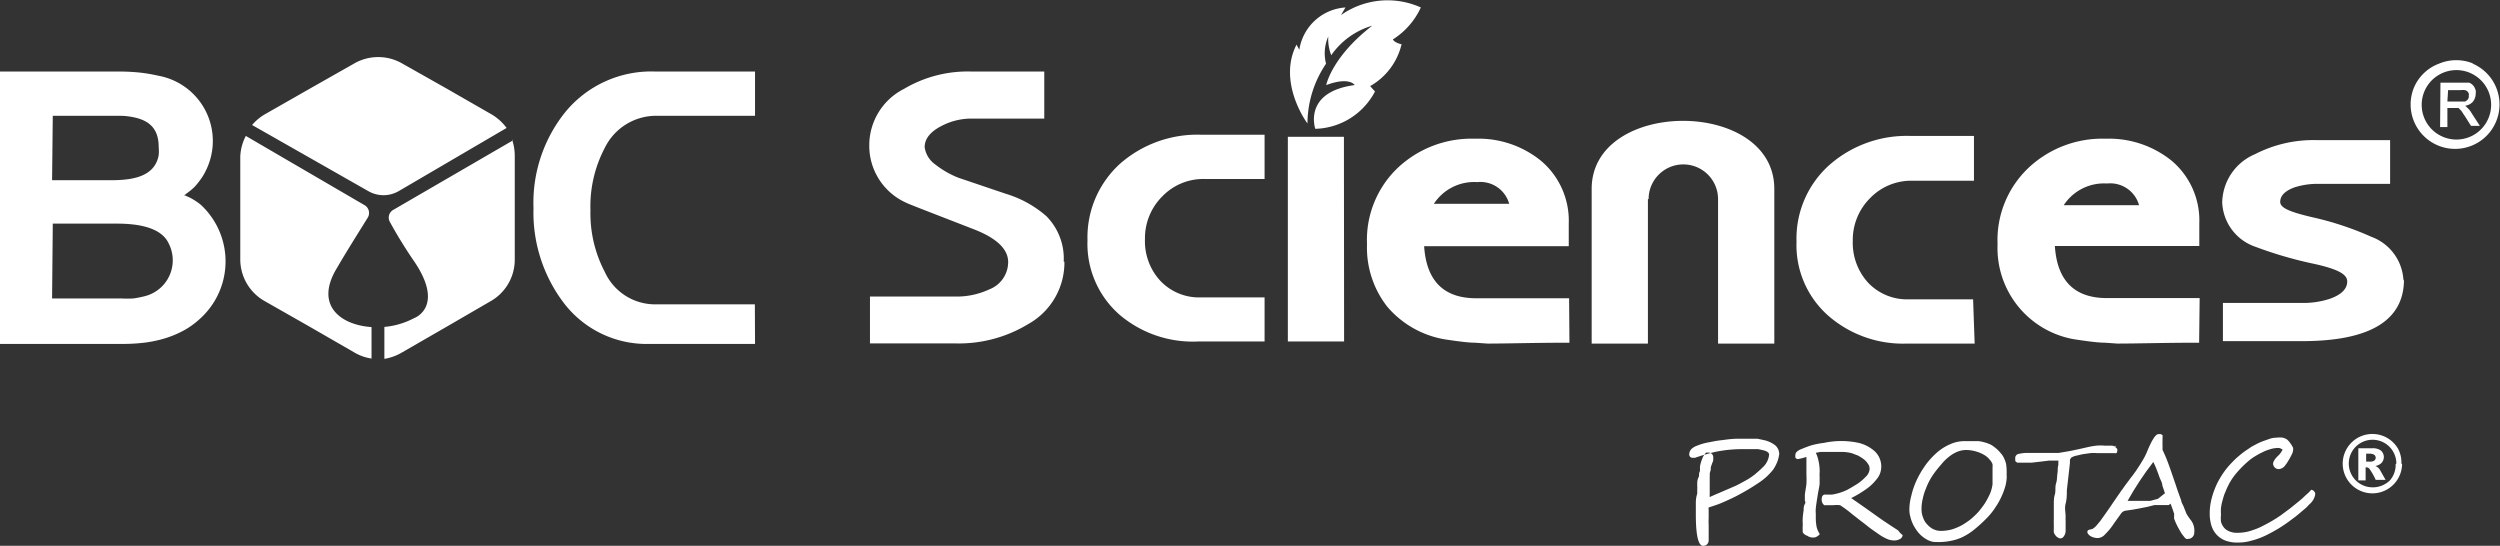 <svg id="1" data-name="1" xmlns="http://www.w3.org/2000/svg" viewBox="0 0 144 31.44"><rect x="0" y="0" width="144" height="31.44" fill="#333333" stroke="none"/><defs><style>.cls-1{fill:#fff;fill-rule:evenodd;}</style></defs><title>logo-w</title><path class="cls-1" d="M128.83,22.07c-2,0-3.53.05-4.71.05l-.71-.05c-.39,0-1-.08-1.79-.2a5.33,5.33,0,0,1-4.4-5.47A5.73,5.73,0,0,1,119,12a6.2,6.2,0,0,1,4.44-1.68,5.75,5.75,0,0,1,3.81,1.27,4.5,4.5,0,0,1,1.59,3.61v1.3h-8.32c.13,2,1.13,3,3,3h5.34Zm-12.93.05H112a6.54,6.54,0,0,1-4.49-1.57,5.41,5.41,0,0,1-1.87-4.3,5.67,5.67,0,0,1,1.92-4.44,6.74,6.74,0,0,1,4.64-1.65h3.66v2.58h-3.53a3.29,3.29,0,0,0-2.45,1,3.4,3.4,0,0,0-1,2.47,3.4,3.4,0,0,0,.89,2.41,3.09,3.09,0,0,0,2.37.95h3.67ZM97.08,13.8v8.32H93.84V13.21c0-5.22,10.52-5.23,10.52,0v8.91h-3.24V13.8a2,2,0,1,0-4,0m-4.56,8.27c-2,0-3.54.05-4.72.05l-.71-.05c-.39,0-1-.08-1.79-.2A5.58,5.58,0,0,1,82.07,20,5.51,5.51,0,0,1,80.9,16.4,5.73,5.73,0,0,1,82.67,12a6.2,6.2,0,0,1,4.44-1.68,5.71,5.71,0,0,1,3.81,1.27,4.51,4.51,0,0,1,1.6,3.61v1.31H84.19c.13,2,1.13,3,3,3h5.35Zm-3.47-8a1.72,1.72,0,0,0-1.84-1.25,2.77,2.77,0,0,0-2.5,1.25Zm51.54,4.35q0,3.55-5.85,3.56h-4.58V19.78h4.6a4.89,4.89,0,0,0,1.56-.24c.65-.23,1-.56,1-1s-.62-.72-1.85-1a23.28,23.28,0,0,1-3.45-1A2.82,2.82,0,0,1,130.16,14a3.08,3.08,0,0,1,1.89-2.79,7.34,7.34,0,0,1,3.49-.81h4.29v2.52h-4.22a4.33,4.33,0,0,0-1.28.2c-.55.2-.83.48-.83.84s.61.59,1.84.88a17.73,17.73,0,0,1,3.41,1.13,2.82,2.82,0,0,1,1.85,2.53m-15.23-4.35a1.72,1.72,0,0,0-1.84-1.25,2.77,2.77,0,0,0-2.5,1.25ZM45.64,19.86H39.85A3.18,3.18,0,0,1,37,18a7.25,7.25,0,0,1-.83-3.55A7.23,7.23,0,0,1,37,10.84,3.29,3.29,0,0,1,40,9h5.65V6.45H39.91a6.4,6.4,0,0,0-5.2,2.35,8.33,8.33,0,0,0-1.82,5.52,8.6,8.6,0,0,0,1.7,5.4,6,6,0,0,0,5,2.42h6.06ZM2.16,21.71V6.45H9a12.1,12.1,0,0,1,1.21.06,9.38,9.38,0,0,1,1.06.18A3.82,3.82,0,0,1,14,12.19a2.92,2.92,0,0,1-.29.48,3.83,3.83,0,0,1-.36.44,4,4,0,0,1-.45.37l-.14.11.07,0,.3.14a3.76,3.76,0,0,1,.59.39,4.44,4.44,0,0,1,.49,6,4.63,4.63,0,0,1-.69.71,4.48,4.48,0,0,1-.86.58,6.08,6.08,0,0,1-1,.41,7.21,7.21,0,0,1-1.12.24,10.32,10.32,0,0,1-1.24.08H2.16Zm3-9H8.54c1.17,0,2.53-.16,2.76-1.44a2.59,2.59,0,0,0,0-.48c0-1.27-.8-1.67-1.95-1.78C9.19,9,9,9,8.71,9H5.2Zm0,6.81H9.13a5.78,5.78,0,0,0,.72,0,6,6,0,0,0,.61-.12,2.13,2.13,0,0,0,1.41-3.06c-.47-1-2-1.13-3-1.13H5.2Zm58.27-2.12a3.47,3.47,0,0,0-1-2.62,6.32,6.32,0,0,0-2.34-1.29l-2.72-.92a5.26,5.26,0,0,1-1.33-.76,1.47,1.47,0,0,1-.62-1c0-.49.33-.9,1-1.24a3.72,3.72,0,0,1,1.65-.41h4.24V6.45H58.09a7.19,7.19,0,0,0-3.86,1,3.64,3.64,0,0,0-2,3.26A3.59,3.59,0,0,0,54.34,14c.12.07,1.4.56,3.82,1.5,1.38.52,2.07,1.16,2.07,1.93A1.69,1.69,0,0,1,59.14,19a4.45,4.45,0,0,1-2,.41H52.27v2.7h4.9A7.7,7.7,0,0,0,61.38,21a4.06,4.06,0,0,0,2.09-3.59M75,19.46H71.34A3.07,3.07,0,0,1,69,18.51a3.36,3.36,0,0,1-.89-2.41,3.4,3.4,0,0,1,1-2.46,3.28,3.28,0,0,1,2.45-1H75V10.09H71.35a6.75,6.75,0,0,0-4.64,1.64,5.72,5.72,0,0,0-1.91,4.44,5.42,5.42,0,0,0,1.86,4.3A6.51,6.51,0,0,0,71.16,22H75Zm4.57-9.25H76.34V22h3.24ZM25.35,6,27.9,7.44l2.56,1.47a2.89,2.89,0,0,1,.88.79l-6.2,3.63a1.75,1.75,0,0,1-1.78,0l-6.68-3.8a2.9,2.9,0,0,1,.76-.63L20,7.44,22.54,6a2.77,2.77,0,0,1,2.81,0m6.35,4.42-6.89,4a.51.51,0,0,0-.2.68A25.84,25.84,0,0,0,26,17.36c1.82,2.67,0,3.3,0,3.3a4.45,4.45,0,0,1-1.7.5V23a2.9,2.9,0,0,0,1-.36l2.55-1.47,2.55-1.48a2.75,2.75,0,0,0,1.41-2.43v-5.9a2.9,2.9,0,0,0-.16-1M23.56,23V21.17c-1.79-.12-3.29-1.26-2-3.39.58-1,1.36-2.23,1.78-2.91a.52.52,0,0,0-.16-.71h0l-6.86-4A2.82,2.82,0,0,0,16,11.34v5.9a2.76,2.76,0,0,0,1.4,2.43L20,21.15l2.55,1.47a2.71,2.71,0,0,0,1,.36m121-17a2.56,2.56,0,1,1-3.34,1.38A2.52,2.52,0,0,1,142.64,6a2.56,2.56,0,0,1,2,0M142.71,9.6v.05h.42V8.55h.5l.07,0,.07,0,.06.06.09.09a1,1,0,0,1,.1.15l.13.19.34.54H145l-.48-.74a1.27,1.27,0,0,0-.13-.19c-.05-.05-.09-.1-.15-.15a.22.22,0,0,0-.09-.07h0l.19-.06a.78.78,0,0,0,.24-.16.67.67,0,0,0,.13-.22.74.74,0,0,0,.05-.25.76.76,0,0,0,0-.21,1.54,1.54,0,0,0-.08-.19.62.62,0,0,0-.3-.25l-.22,0-.3,0h-1.13Zm.42-1.42H144l.14,0a.33.33,0,0,0,.1-.06.23.23,0,0,0,.07-.07.31.31,0,0,0,.05-.1.34.34,0,0,0,0-.1.32.32,0,0,0,0-.14.5.5,0,0,0-.08-.12.35.35,0,0,0-.15-.07.83.83,0,0,0-.22,0h-.74Zm1.26-1.67a2,2,0,1,0,.66.43,2.09,2.09,0,0,0-.66-.43M77.47,9.43A6.18,6.18,0,0,1,78.54,6a2.4,2.4,0,0,1,.13-1.57,2.5,2.5,0,0,0,.17,1.08,4.37,4.37,0,0,1,2.36-1.7c-2.34,1.81-2.65,3.42-2.65,3.42,1.35-.5,1.64,0,1.64,0-3,.4-2.27,2.52-2.27,2.52a4,4,0,0,0,3.44-2.15l-.28-.31a3.76,3.76,0,0,0,1.81-2.41c-.44-.1-.5-.28-.5-.28A4.28,4.28,0,0,0,84,2.76a4.66,4.66,0,0,0-4.6.44l.26-.44A2.88,2.88,0,0,0,77,5.2l-.16-.3c-1.12,2.19.62,4.53.62,4.53m27.17,19.12a1.46,1.46,0,0,1-.11.41,2.51,2.51,0,0,1-.11.23l-.1.17a3.53,3.53,0,0,1-.88.8,12.83,12.83,0,0,1-1.23.73c-.27.14-.54.26-.81.38s-.54.2-.81.29a.4.4,0,0,0,0,.15v.13c0,.07,0,.17,0,.29a4.54,4.54,0,0,0,0,.47q0,.27,0,.48c0,.14,0,.27,0,.37a.32.32,0,0,1-.09.23.33.33,0,0,1-.23.09c-.28,0-.42-.61-.42-1.82v-.11c0-.16,0-.31,0-.47s0-.36.08-.6l0-.22a2,2,0,0,0,0-.26c0-.17,0-.32.07-.45s0-.25.09-.37a.74.74,0,0,1,0-.12,1.24,1.24,0,0,1,0-.16,2.33,2.33,0,0,1,.08-.31,2.6,2.6,0,0,1,.1-.25,1.24,1.24,0,0,1,.17-.23l.13,0a.27.27,0,0,1,.28.32.5.5,0,0,1,0,.12c0,.06-.05.13-.07.21a1.72,1.72,0,0,0-.07.21c0,.06,0,.1,0,.12l-.06.22a1.7,1.7,0,0,1,0,.22c0,.08,0,.16,0,.25s0,.17,0,.25l0,.25c0,.07,0,.15,0,.21a1.21,1.21,0,0,0,0,.18l.29-.13.4-.17.81-.35c.23-.11.46-.24.69-.37a4.15,4.15,0,0,0,.43-.3c.14-.12.28-.24.41-.37a1.14,1.14,0,0,0,.39-.75c0-.11-.1-.19-.31-.25l-.32-.07-.31,0-.31,0h-.27a7.73,7.73,0,0,0-1.59.16,11.08,11.08,0,0,0-1.16.34l-.14,0a.21.21,0,0,1-.13-.05.2.2,0,0,1-.06-.14.46.46,0,0,1,.11-.3.83.83,0,0,1,.32-.2,3.31,3.31,0,0,1,.68-.2l.47-.09.48-.06a5.83,5.83,0,0,1,.72-.06h.4l.38,0,.37,0,.37.08a1.62,1.62,0,0,1,.64.29A.66.66,0,0,1,104.64,28.55Zm7.12,4.6a.26.26,0,0,1-.16.23.61.61,0,0,1-.32.08,1,1,0,0,1-.42-.09,2.59,2.59,0,0,1-.46-.26l-.33-.23c-.13-.09-.29-.21-.46-.35l-.25-.19-.5-.39a6.67,6.67,0,0,0-.7-.52,1.75,1.75,0,0,0-.4,0h-.18l-.33,0a.39.39,0,0,1-.15-.35c0-.14.05-.23.15-.26h.07l.1,0h.26a3.14,3.14,0,0,0,.9-.28l.28-.16.28-.17a2.86,2.86,0,0,0,.5-.42.68.68,0,0,0,.22-.44.5.5,0,0,0-.1-.31,1,1,0,0,0-.24-.26,3,3,0,0,0-.33-.21l-.34-.13a2.25,2.25,0,0,0-.58-.08h-.21l-.27,0-.28,0-.24,0-.24,0-.27.05a1.76,1.76,0,0,1,.15.44,2.87,2.87,0,0,1,.07.5,1.62,1.62,0,0,1,0,.22,1.41,1.41,0,0,0,0,.2c0,.07,0,.14,0,.21s0,.13,0,.21-.05.32-.09.53c-.06.38-.11.68-.13.89a1.71,1.71,0,0,0,0,.31c0,.11,0,.21,0,.3a2.5,2.5,0,0,0,.05.47,1.2,1.2,0,0,0,.18.4.43.43,0,0,1-.16.14.31.31,0,0,1-.19.06.55.55,0,0,1-.37-.1A.49.49,0,0,1,106,33a3.71,3.71,0,0,1,0-.47,2.69,2.69,0,0,1,0-.4,4,4,0,0,1,.05-.4c0-.12,0-.24.07-.37s0-.13,0-.21,0-.19,0-.3.07-.44.09-.64a5.25,5.25,0,0,0,0-.56c0-.15,0-.31,0-.48s0-.34,0-.52a4.05,4.05,0,0,1-.47.12.17.17,0,0,1-.16-.07.45.45,0,0,1,0-.2c0-.09.09-.19.28-.28l.27-.11.27-.1a4.59,4.59,0,0,1,.82-.17,4.74,4.74,0,0,1,2,0,2.14,2.14,0,0,1,.92.48,1.2,1.2,0,0,1,.38.92,1.11,1.11,0,0,1-.28.71,2.76,2.76,0,0,1-.64.59,6.63,6.63,0,0,1-.81.48l.69.48.41.29.35.25.37.26.45.3.43.28C111.58,33,111.67,33.1,111.76,33.15Zm6-3.41a2.51,2.51,0,0,1-.07.55,4,4,0,0,1-.22.61,3.88,3.88,0,0,1-.35.63,3.74,3.74,0,0,1-.46.59,8.63,8.63,0,0,1-.77.71,3.52,3.52,0,0,1-.69.44,2.85,2.85,0,0,1-.7.22,3.46,3.46,0,0,1-.79.06.9.9,0,0,1-.42-.08,1.39,1.39,0,0,1-.37-.22,1.68,1.68,0,0,1-.32-.33,2.55,2.55,0,0,1-.24-.39,2.1,2.1,0,0,1-.15-.42,1.52,1.52,0,0,1-.06-.42,3.09,3.09,0,0,1,.11-.8,4.57,4.57,0,0,1,.3-.88,5.51,5.51,0,0,1,.49-.85,4.4,4.4,0,0,1,.64-.72,2.92,2.92,0,0,1,.78-.51,2,2,0,0,1,.88-.19h.47l.31,0a1.7,1.7,0,0,1,.31.06,1.76,1.76,0,0,1,.3.1.89.89,0,0,1,.25.14,2,2,0,0,1,.42.39,1.14,1.14,0,0,1,.23.38,1.12,1.12,0,0,1,.1.4A3.77,3.77,0,0,1,117.74,29.74Zm-2.34-1.49a1.4,1.4,0,0,0-.53.11,2,2,0,0,0-.46.28,2.59,2.59,0,0,0-.41.4c-.13.15-.25.29-.37.45a4.4,4.4,0,0,0-.3.45,3.76,3.76,0,0,0-.25.54,3,3,0,0,0-.18.58,2.4,2.4,0,0,0-.07.6,1.29,1.29,0,0,0,.1.51,1,1,0,0,0,.25.39,1.1,1.1,0,0,0,.35.26,1,1,0,0,0,.41.09,2.57,2.57,0,0,0,.62-.08,3.23,3.23,0,0,0,.58-.24,4.3,4.3,0,0,0,.52-.35,4.57,4.57,0,0,0,.45-.43,5.72,5.72,0,0,0,.37-.49,4.82,4.82,0,0,0,.27-.5,1.48,1.48,0,0,0,.1-.27,1.94,1.94,0,0,0,.07-.33c0-.12,0-.23,0-.35s0-.23,0-.33v-.28a1.06,1.06,0,0,0,0-.19.76.76,0,0,0-.16-.26,1.14,1.14,0,0,0-.31-.27,2.07,2.07,0,0,0-.46-.2A2.16,2.16,0,0,0,115.4,28.25Zm8.7-.07a.47.47,0,0,1,0,.17.1.1,0,0,1-.06.08.17.17,0,0,1-.1,0h-1a2.56,2.56,0,0,0-.39,0l-.43.06-.39.09a.85.85,0,0,0-.24.09.09.09,0,0,0-.06.06.22.22,0,0,0-.05.08.46.46,0,0,0,0,.09.19.19,0,0,0,0,.08l-.09.8-.09.79c0,.26,0,.51-.07.77s0,.51,0,.76a1.15,1.15,0,0,0,0,.19c0,.09,0,.18,0,.26s0,.17,0,.24l0,.12a.52.52,0,0,1-.09.29.35.35,0,0,1-.1.11.23.23,0,0,1-.23,0l-.1-.07a.44.44,0,0,1-.09-.11.37.37,0,0,1-.07-.14,1.42,1.42,0,0,1,0-.22l0-.25a2.45,2.45,0,0,1,0-.27v-.53c0-.07,0-.19,0-.36s0-.35.06-.55,0-.42.07-.64.05-.41.08-.59,0-.33.05-.45l0-.18a.16.16,0,0,0,0-.09l-.06,0h-.1l-.37,0-.49.06-.53.06-.49,0h-.22l-.11,0-.11-.09s0-.06,0-.1a.62.62,0,0,1,0-.13.24.24,0,0,1,.06-.11.19.19,0,0,1,.12-.07,2.28,2.28,0,0,1,.39-.06l.44,0,.45,0,.38,0,.29,0,.36,0,.36-.06.29-.05.48-.1.53-.12a4.71,4.71,0,0,1,.52-.09,2.7,2.7,0,0,1,.49,0h.25l.18,0,.18.05a.1.1,0,0,1,.07,0L124,28l0,.09A.26.26,0,0,1,124.1,28.18ZM128.55,33a.35.35,0,0,1-.1.26.34.34,0,0,1-.25.11.2.2,0,0,1-.11,0,.43.43,0,0,1-.12-.11l-.14-.18c-.09-.15-.18-.3-.26-.46s-.14-.3-.18-.42a.3.3,0,0,1,0-.1.73.73,0,0,1,0-.09l0-.1a.72.72,0,0,1-.05-.14c-.07-.21-.13-.36-.16-.43l-.1.08-.11,0h-.24l-.1,0-.12,0-.13,0-.12,0-.39.1-.4.08-.43.08-.48.07a.42.42,0,0,0-.22.15l-.41.57a3.55,3.55,0,0,1-.52.64.58.58,0,0,1-.4.21.84.84,0,0,1-.42-.1c-.13-.08-.2-.17-.2-.26a.13.13,0,0,1,.09-.11l.22-.06s.1-.06.21-.18l.24-.29.32-.45c.11-.16.24-.34.37-.54l.18-.26.13-.19.12-.17a2.12,2.12,0,0,1,.15-.21l.09-.13.13-.18.13-.17.1-.14.12-.15.16-.22a1.28,1.28,0,0,0,.12-.18c.06-.09.15-.22.25-.39a4.3,4.3,0,0,0,.28-.52c.29-.72.52-1.08.67-1.08a.44.44,0,0,1,.16,0l.09.05a.22.22,0,0,1,0,.11.86.86,0,0,1,0,.16v.2s0,.09,0,.15a1.93,1.93,0,0,1,0,.23,8.55,8.55,0,0,1,.36.86q.09.24.18.51l.21.61c.07.22.14.41.19.56l.14.38c0,.1.08.21.13.33l.17.43a3.93,3.93,0,0,0,.29.42A1,1,0,0,1,128.55,33Zm-1.69-2.26-.15-.45c0-.16-.11-.32-.17-.49s-.11-.31-.17-.46a3.89,3.89,0,0,0-.18-.4l-.41.55-.37.54-.35.55-.35.6.08,0h.14l.19,0,.17,0,.14,0,.16,0,.13,0,.13,0,.17,0,.44-.12Zm8.66.05a.94.94,0,0,1-.33.58l-.19.2-.25.21-.26.22c-.09.07-.17.14-.25.19a8.78,8.78,0,0,1-.77.54,8.94,8.94,0,0,1-.8.44,4.26,4.26,0,0,1-.82.3,2.65,2.65,0,0,1-.79.11,1.92,1.92,0,0,1-.71-.11,1.35,1.35,0,0,1-.51-.34,1.36,1.36,0,0,1-.3-.52,2.35,2.35,0,0,1-.1-.69,3.33,3.33,0,0,1,.07-.7,4.33,4.33,0,0,1,.21-.7,4,4,0,0,1,.32-.66,4.78,4.78,0,0,1,.41-.59q.13-.16.3-.33a3.61,3.61,0,0,1,.35-.33c.13-.11.25-.21.38-.3l.37-.25.3-.16a3.52,3.52,0,0,1,.39-.17l.4-.14a1.27,1.27,0,0,1,.34-.05,1.54,1.54,0,0,1,.37,0,.8.8,0,0,1,.25.11l.11.11.13.18a1.62,1.62,0,0,1,.1.18.47.47,0,0,1,0,.16.66.66,0,0,1-.06.2l-.14.27-.16.26-.12.16a.48.48,0,0,1-.34.18.31.31,0,0,1-.24-.1.33.33,0,0,1-.09-.23.44.44,0,0,1,.06-.16,1.12,1.12,0,0,1,.19-.24,1.21,1.21,0,0,0,.21-.24l.09-.15a.61.61,0,0,0-.18-.09.76.76,0,0,0-.21,0,1.37,1.37,0,0,0-.34.07,2.05,2.05,0,0,0-.41.16,3.23,3.23,0,0,0-.41.22,2.54,2.54,0,0,0-.34.23,6,6,0,0,0-.72.7,3.52,3.52,0,0,0-.55.83c-.06.12-.11.25-.17.39s-.09.27-.13.41a3.15,3.15,0,0,0-.09.42,2.58,2.58,0,0,0,0,.4,2,2,0,0,0,0,.42,1,1,0,0,0,.17.33.77.77,0,0,0,.32.22,1.09,1.09,0,0,0,.47.08,2.72,2.72,0,0,0,.63-.08,4.88,4.88,0,0,0,.64-.23q.31-.15.63-.33c.21-.12.41-.25.6-.38l.55-.41.47-.38.19-.16.19-.18.19-.17.15-.16A.27.27,0,0,1,135.52,30.82Zm5-1.76a1.71,1.71,0,1,1-.23-.85A1.7,1.7,0,0,1,140.48,29.06Zm-.33,0a1.37,1.37,0,1,0-1.37,1.37,1.41,1.41,0,0,0,1-.4A1.37,1.37,0,0,0,140.15,29.06ZM138,28.15h.81a.76.76,0,0,1,.5.14.51.51,0,0,1,.16.37.53.53,0,0,1-.12.32.66.66,0,0,1-.37.19.6.6,0,0,1,.15.09.62.62,0,0,1,.14.18l.3.53H139a3.65,3.65,0,0,0-.35-.62.21.21,0,0,0-.17-.1h-.06V30H138Zm.45.77h.19a.45.45,0,0,0,.28-.06.21.21,0,0,0,.08-.17.21.21,0,0,0-.08-.16.48.48,0,0,0-.26-.07h-.21Z" transform="translate(-2.16 -2.33)"/></svg>